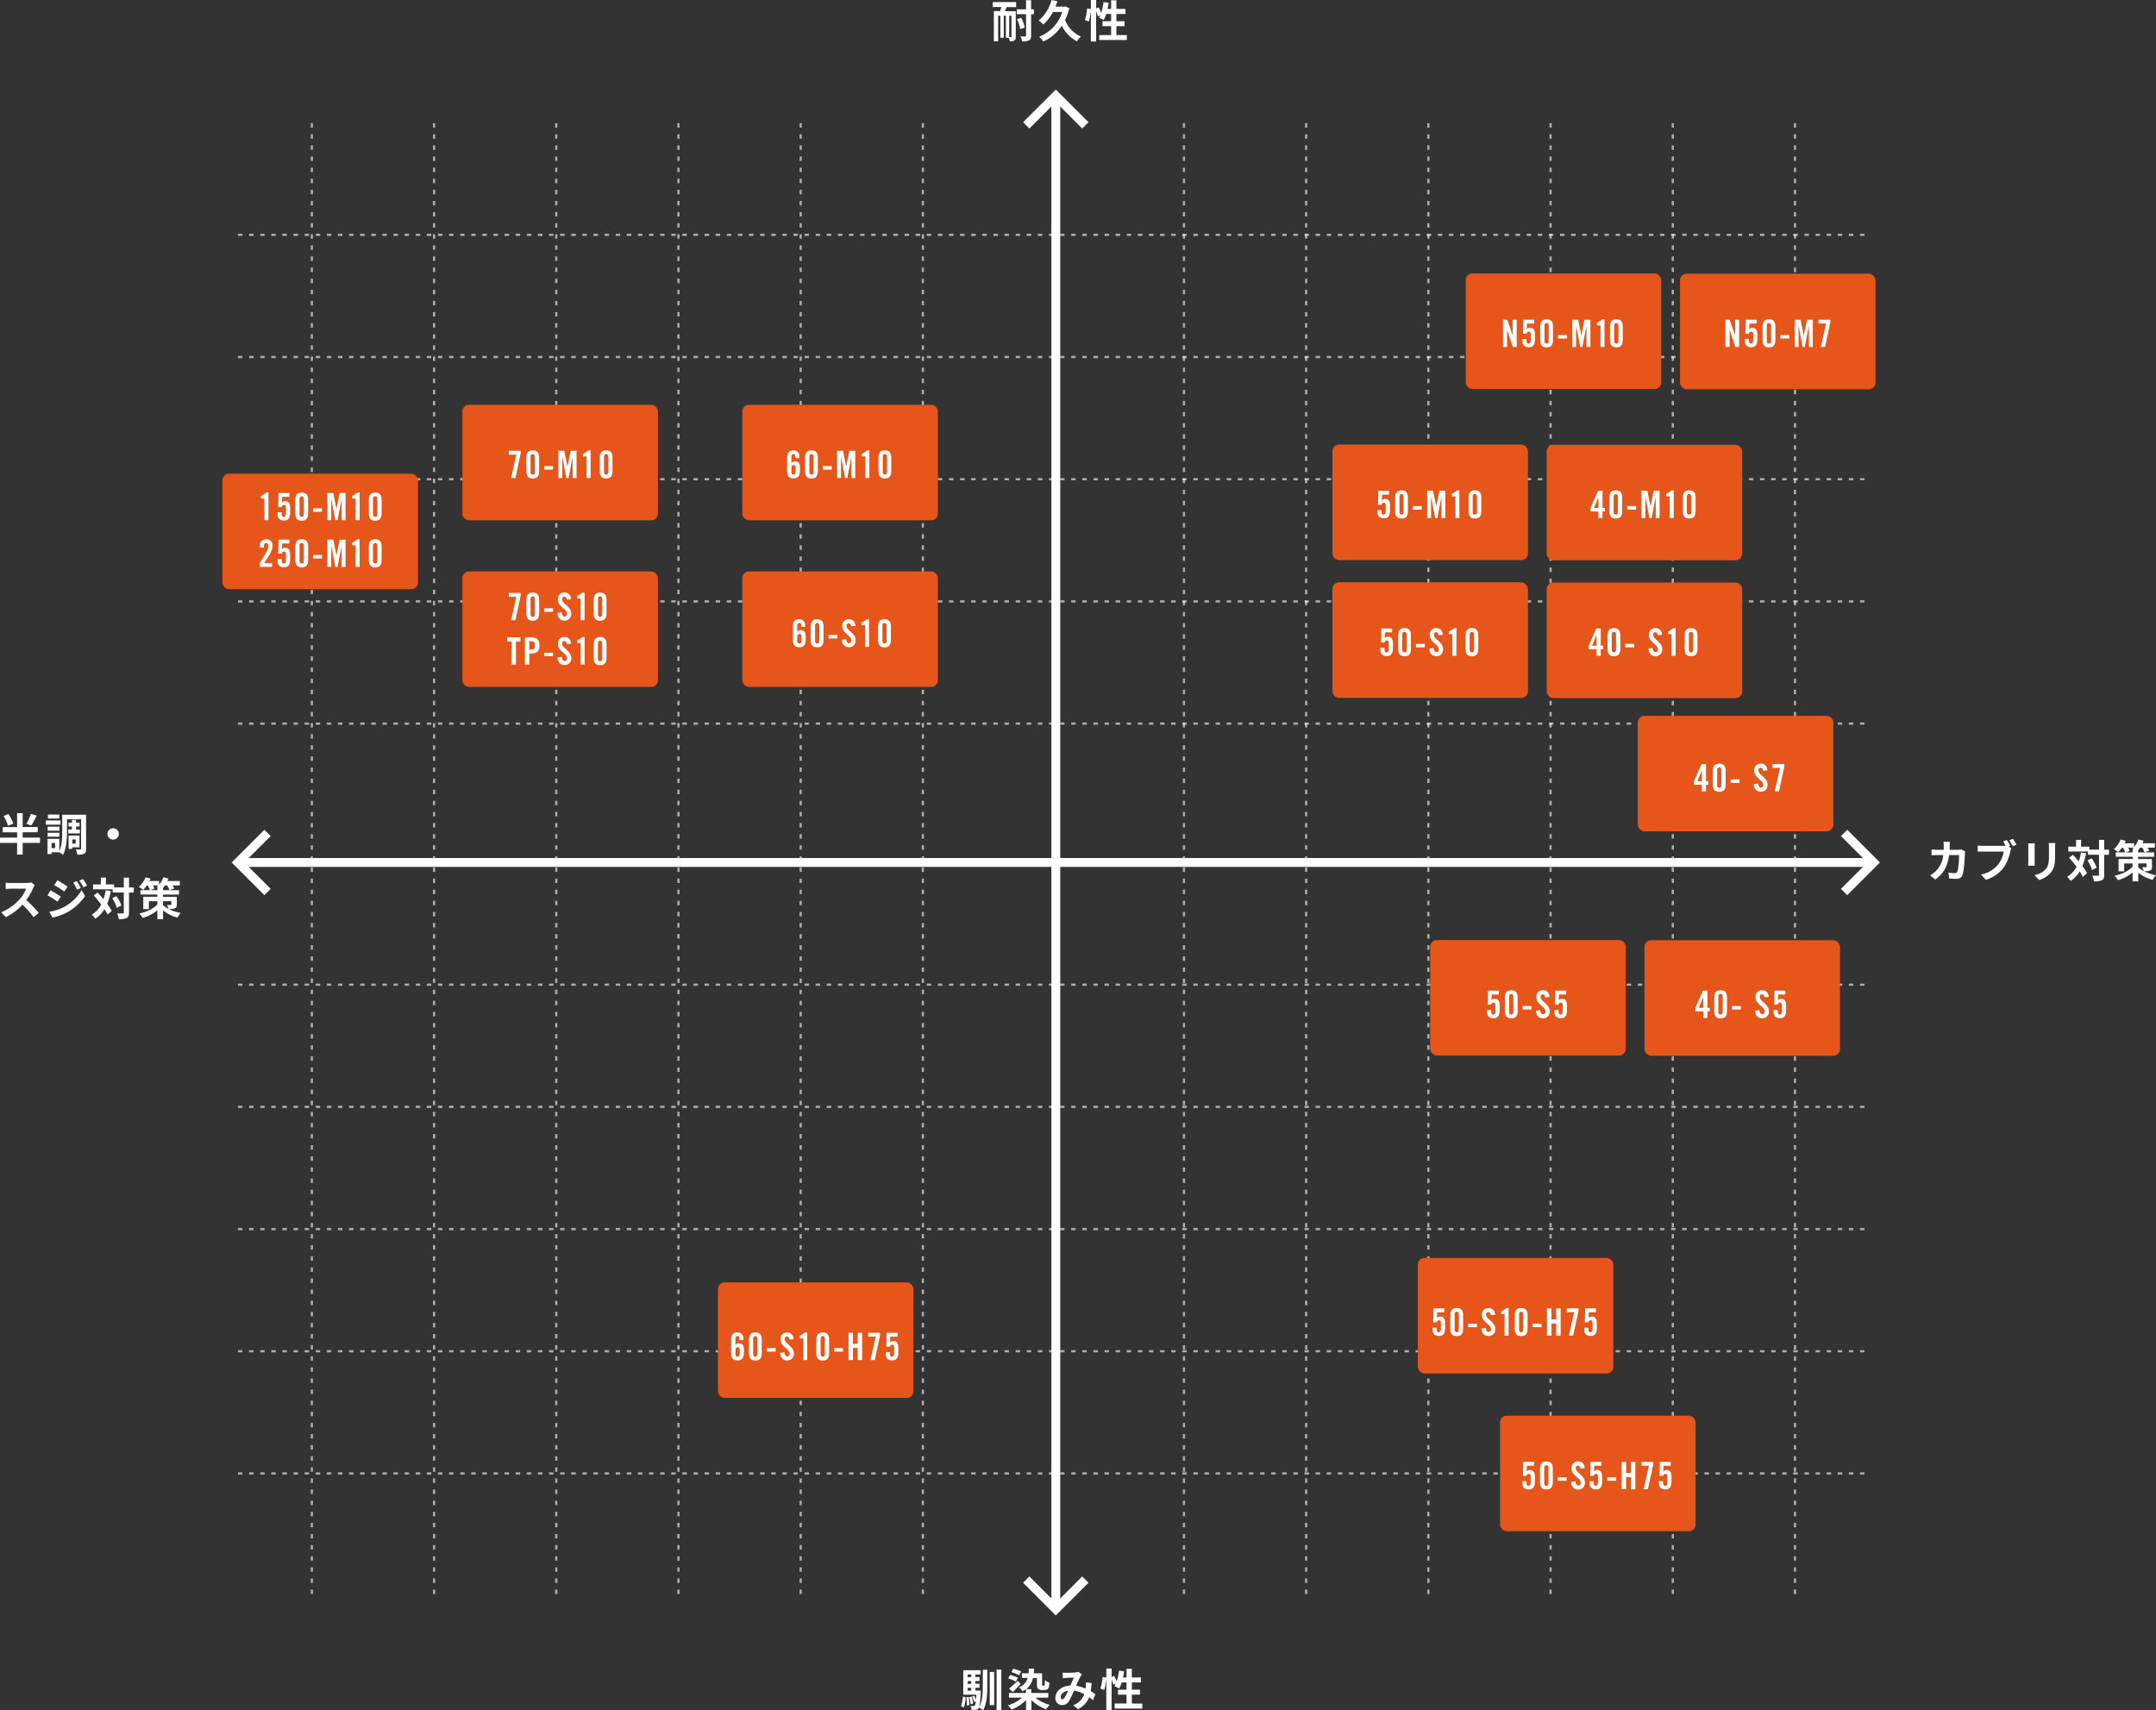 <svg xmlns="http://www.w3.org/2000/svg" xmlns:xlink="http://www.w3.org/1999/xlink" width="970.32" height="769.74" viewBox="0 0 970.32 769.74">
  <rect x="0" y="0" width="970.32" height="769.74" fill="#333333" stroke="none"/>
  <defs>
    <style>
      .cls-1, .cls-4 {
        fill: none;
      }

      .cls-1, .cls-3, .cls-4 {
        stroke: #fff;
        stroke-miterlimit: 10;
      }

      .cls-1, .cls-3 {
        stroke-width: 4px;
      }

      .cls-2 {
        fill: #fff;
      }

      .cls-3 {
        fill: url(#名称未設定グラデーション);
      }

      .cls-4 {
        stroke-dasharray: 2 3;
        opacity: 0.6;
      }

      .cls-5 {
        fill: #e65519;
      }
    </style>
    <linearGradient id="名称未設定グラデーション" x1="107.1" y1="388.19" x2="841.1" y2="388.19" gradientUnits="userSpaceOnUse">
      <stop offset="0" stop-color="#fff"/>
      <stop offset="1"/>
    </linearGradient>
  </defs>
  <g id="レイヤー_2" data-name="レイヤー 2">
    <g id="追加修正">
      <g>
        <g>
          <line class="cls-1" x1="475.17" y1="43.12" x2="475.17" y2="722.12"/>
          <polyline class="cls-1" points="488.47 710.97 475.17 724.27 461.87 710.97"/>
          <polyline class="cls-1" points="461.87 56.42 475.17 43.12 488.47 56.42"/>
        </g>
        <g>
          <path class="cls-2" d="M446.82.92h10.5V3.2H453c-.22.66-.46,1.28-.7,1.84h4.86v11.5c0,.86-.12,1.38-.64,1.68a3.63,3.63,0,0,1-2,.36A8,8,0,0,0,454,17h-1.32V7.08h-.92V17h-1.54V7.08h-1v11.5H447.3V5h2.84c.18-.58.36-1.2.5-1.84h-3.82Zm8.38,6.16h-1v9.68H455c.16,0,.22-.06.22-.24Zm10.12-.68h-1.26V16c0,1.18-.26,1.76-.94,2.16a6.9,6.9,0,0,1-3.1.46,9.7,9.7,0,0,0-.8-2.24c.94,0,1.84,0,2.14,0s.42-.1.42-.42V6.4h-4.2V4.18h4.2V.1h2.28V4.18h1.26ZM459.56,8a14.23,14.23,0,0,1,1.62,4.38l-2,.74a15.62,15.62,0,0,0-1.5-4.46Z"/>
          <path class="cls-2" d="M481.26,3.7A26.87,26.87,0,0,1,479.34,9a13.5,13.5,0,0,0,7.12,7.46,10.46,10.46,0,0,0-1.74,2.14,15.21,15.21,0,0,1-6.84-7.06,19.59,19.59,0,0,1-8.34,7.14,9.94,9.94,0,0,0-1.86-2.14A17.68,17.68,0,0,0,478.06,5.42h-4.2A20.18,20.18,0,0,1,469.6,11a17.72,17.72,0,0,0-2.14-1.78A17.84,17.84,0,0,0,473.26,0l2.62.58A25,25,0,0,1,475,3h4.08l.46-.12Z"/>
          <path class="cls-2" d="M507.16,15.78V18H494.72V15.78h5.34v-4H496.2V9.56h3.86V6.28h-2.2A13.66,13.66,0,0,1,496.74,9,21,21,0,0,0,494.62,8c.2-.36.4-.74.6-1.16l-1.14.52a13.91,13.91,0,0,0-.76-2.3V18.68h-2.38V4.38a25.49,25.49,0,0,1-.9,5.3L488.28,9a23.77,23.77,0,0,0,1-5.2l1.68.24V0h2.38V3.78l1.16-.48a22.93,22.93,0,0,1,1.1,2.52A24.21,24.21,0,0,0,496.64.94l2.32.32c-.14.94-.3,1.88-.5,2.78h1.6V.12h2.38V4h4.08V6.28h-4.08V9.56h3.66v2.22h-3.66v4Z"/>
        </g>
        <line class="cls-3" x1="107.1" y1="388.19" x2="841.1" y2="388.19"/>
        <polyline class="cls-1" points="829.95 374.89 843.25 388.19 829.95 401.49"/>
        <polyline class="cls-1" points="120.4 401.49 107.1 388.19 120.4 374.89"/>
        <line class="cls-4" x1="107.1" y1="443.19" x2="841.1" y2="443.19"/>
        <line class="cls-4" x1="107.1" y1="498.19" x2="841.1" y2="498.19"/>
        <line class="cls-4" x1="107.1" y1="553.19" x2="841.1" y2="553.19"/>
        <line class="cls-4" x1="107.1" y1="608.19" x2="841.1" y2="608.19"/>
        <line class="cls-4" x1="107.1" y1="663.19" x2="841.1" y2="663.19"/>
        <line class="cls-4" x1="107.1" y1="105.69" x2="841.1" y2="105.69"/>
        <line class="cls-4" x1="107.1" y1="160.69" x2="841.1" y2="160.69"/>
        <line class="cls-4" x1="107.1" y1="215.69" x2="841.1" y2="215.69"/>
        <line class="cls-4" x1="107.1" y1="270.69" x2="841.1" y2="270.69"/>
        <line class="cls-4" x1="107.1" y1="325.69" x2="841.1" y2="325.69"/>
        <line class="cls-4" x1="415.35" y1="55.44" x2="415.35" y2="720.44"/>
        <line class="cls-4" x1="360.35" y1="55.44" x2="360.35" y2="720.44"/>
        <line class="cls-4" x1="305.35" y1="55.44" x2="305.35" y2="720.44"/>
        <line class="cls-4" x1="250.35" y1="55.44" x2="250.35" y2="720.44"/>
        <line class="cls-4" x1="195.35" y1="55.44" x2="195.35" y2="720.44"/>
        <line class="cls-4" x1="140.35" y1="55.44" x2="140.35" y2="720.44"/>
        <line class="cls-4" x1="807.85" y1="55.44" x2="807.85" y2="720.44"/>
        <line class="cls-4" x1="752.85" y1="55.44" x2="752.85" y2="720.44"/>
        <line class="cls-4" x1="697.85" y1="55.44" x2="697.85" y2="720.44"/>
        <line class="cls-4" x1="642.85" y1="55.44" x2="642.85" y2="720.44"/>
        <line class="cls-4" x1="587.85" y1="55.44" x2="587.85" y2="720.44"/>
        <line class="cls-4" x1="532.85" y1="55.44" x2="532.85" y2="720.44"/>
        <rect class="cls-5" x="599.66" y="200.1" width="88" height="52" rx="3"/>
        <rect class="cls-5" x="696.1" y="200.19" width="88" height="52" rx="3"/>
        <rect class="cls-5" x="599.66" y="262.1" width="88" height="52" rx="3"/>
        <rect class="cls-5" x="696.1" y="262.19" width="88" height="52" rx="3"/>
        <g>
          <path class="cls-2" d="M18,379.38H10.2v5.26H7.7v-5.26H0V377H7.7v-2.38H1.22v-2.36H7.7V366h2.5v6.24H17v2.36H10.2V377H18Zm-14.4-7.7a18.7,18.7,0,0,0-2-4.42l2.18-.86A19.05,19.05,0,0,1,6,370.72Zm12.92-4.56a47.17,47.17,0,0,1-2.44,4.42l-2.18-.76a24.7,24.7,0,0,0,2-4.48Z"/>
          <path class="cls-2" d="M27.22,371.18h-6.6V369.3h6.6ZM38.74,382c0,1.16-.18,1.84-.86,2.22a6.37,6.37,0,0,1-3.08.44,8.25,8.25,0,0,0-.66-2.32c.82,0,1.74,0,2,0s.36-.08.36-.38V368.74H30.16v5.42c0,3.18-.24,7.74-1.8,10.62a7.47,7.47,0,0,0-1.66-1.18H23.22v.8H21.38v-6.82H26.7v5.56c1.2-2.6,1.3-6.22,1.3-9v-7.44H38.74Zm-12-8.1h-5.3v-1.82h5.3Zm-5.3.92h5.3v1.78h-5.3Zm5.24-6.4H21.56v-1.8h5.12Zm-1.88,11H23.22v2.3H24.8Zm7.56-6.1V372H30.82v-1.72h1.54V369h1.86v1.3H35.8V372H34.22v1.36h1.72v1.74h-5.2v-1.74Zm.18,8.06v.68H30.86v-6h4.92v5.3Zm0-3.58v1.88h1.52v-1.88Z"/>
          <path class="cls-2" d="M50.92,372.78a2.56,2.56,0,1,1-2.56,2.56A2.58,2.58,0,0,1,50.92,372.78Z"/>
          <path class="cls-2" d="M15.68,398.38a9.45,9.45,0,0,0-.7,1.24,29.4,29.4,0,0,1-3.14,5.5,56.22,56.22,0,0,1,5.58,5.72l-2.28,2a45.61,45.61,0,0,0-5-5.66,26.34,26.34,0,0,1-7.52,5.62L.52,410.62a22.66,22.66,0,0,0,8.2-5.74,15.5,15.5,0,0,0,3-4.9H4.92c-.84,0-1.94.12-2.36.14v-2.84a22.34,22.34,0,0,0,2.36.14h7a7.22,7.22,0,0,0,2.08-.26Z"/>
          <path class="cls-2" d="M27.36,403.58l-1.46,2.24c-1.14-.8-3.22-2.14-4.56-2.86l1.44-2.2C24.14,401.48,26.34,402.86,27.36,403.58Zm1.6,4.56a20.25,20.25,0,0,0,7.78-7.5l1.54,2.72a24.13,24.13,0,0,1-7.94,7.2A25.15,25.15,0,0,1,23.66,413l-1.5-2.62A21.45,21.45,0,0,0,29,408.14Zm1.46-9.08-1.48,2.2c-1.12-.78-3.2-2.12-4.52-2.86l1.44-2.2C27.18,396.92,29.38,398.34,30.42,399.06Zm6,.62-1.74.74a18.07,18.07,0,0,0-1.76-3.14l1.66-.7A30.1,30.1,0,0,1,36.38,399.68Zm2.8-1.08-1.7.76a19.22,19.22,0,0,0-1.88-3l1.7-.7A25.72,25.72,0,0,1,39.18,398.6Z"/>
          <path class="cls-2" d="M49.88,401a27.33,27.33,0,0,1-1.64,5.82A19.81,19.81,0,0,1,50.3,410l-1.9,1.62A18.67,18.67,0,0,0,47,409.2a13.45,13.45,0,0,1-4.1,4.32,10.43,10.43,0,0,0-1.6-1.86,11.1,11.1,0,0,0,4.26-4.54c-1.06-1.42-2.24-2.84-3.34-4.06l1.7-1.34c.86.92,1.78,1.94,2.64,3a23.44,23.44,0,0,0,1-4Zm10.32.74H58.06v9c0,1.34-.24,2-1,2.42a8,8,0,0,1-3.6.52,9.8,9.8,0,0,0-.76-2.56c1.12.06,2.2,0,2.54,0s.48-.1.48-.42v-9h-5v-1.44H41.9v-2.2h3.48V395h2.28v3.06h3.7v1.36h4.36V395h2.34v4.44H60.2Zm-7.8,1.58a15.7,15.7,0,0,1,2.22,4.22l-2.06,1.06a16.66,16.66,0,0,0-2.06-4.36Z"/>
          <path class="cls-2" d="M79.58,407.06c0,1-.2,1.48-.92,1.78a7.38,7.38,0,0,1-2.66.3,19.63,19.63,0,0,0,5.36,1.78,10.89,10.89,0,0,0-1.5,2.1,17.16,17.16,0,0,1-6.48-3.24v3.92H70.82v-4a17,17,0,0,1-6.64,3.44,9.59,9.59,0,0,0-1.48-2c3.32-.66,6.42-2.16,8.12-4.1v-1.4H67v3.54H64.48v-5.56h6.34v-1H63.2v-2h4.24a12.46,12.46,0,0,0-1-2.1h-.34a12.24,12.24,0,0,1-1.66,2,15.38,15.38,0,0,0-2-1.3,11.48,11.48,0,0,0,3.06-4.38l2.26.62c-.14.34-.3.72-.48,1.08H71.6v1.64a10.42,10.42,0,0,0,1.9-3.34l2.34.58c-.14.36-.3.74-.48,1.12h5.56v2H77.66a9,9,0,0,1,.7,1.38l-2.12.68a10.24,10.24,0,0,0-1-2.06h-1a11,11,0,0,1-.88,1.16v.94h7.2v2h-7.2v1h6.2Zm-8.76-6.42v-1.06h.34l-.6-.36a7.84,7.84,0,0,0,.74-.68H68.84a12.38,12.38,0,0,1,.68,1.4l-1.8.7Zm2.56,6.78a12.61,12.61,0,0,0,2.5,1.66,8.89,8.89,0,0,0-.78-1.78c.66.06,1.48,0,1.7,0s.32-.06.32-.28v-1.4H73.38Z"/>
        </g>
        <g>
          <path class="cls-2" d="M884.44,383.18a8.65,8.65,0,0,0-.14,1.06c-.08,2.16-.32,7.74-1.18,9.78a2.46,2.46,0,0,1-2.58,1.54c-1.14,0-2.34-.08-3.32-.16l-.3-2.68a16.55,16.55,0,0,0,2.8.28,1.06,1.06,0,0,0,1.14-.7c.58-1.26.84-5.26.84-7.42h-4.5c-.74,5.28-2.64,8.42-6.22,11L868.66,394a11.47,11.47,0,0,0,2.62-2,11.76,11.76,0,0,0,3.3-7.12h-2.64c-.68,0-1.78,0-2.64.08v-2.62c.84.08,1.88.14,2.64.14h2.86c0-.56,0-1.14,0-1.74a14.8,14.8,0,0,0-.14-1.84h2.94c-.06.46-.1,1.3-.12,1.78s0,1.22-.08,1.8h3.76a9.76,9.76,0,0,0,1.52-.14Z"/>
          <path class="cls-2" d="M903.94,381l1.26.82a10.1,10.1,0,0,0-.44,1.38,20.19,20.19,0,0,1-3,7.28,15.83,15.83,0,0,1-8,5.52l-2.18-2.38a13.14,13.14,0,0,0,7.84-4.7,12.84,12.84,0,0,0,2.36-5.64h-9.32c-.92,0-1.86,0-2.38.08v-2.82a22.27,22.27,0,0,0,2.38.16h9.26a8.39,8.39,0,0,0,.94,0c-.34-.66-.74-1.36-1.12-1.94l1.64-.68a26.38,26.38,0,0,1,1.54,2.64Zm2-3.46c.5.72,1.22,1.94,1.6,2.64l-1.66.72a23.71,23.71,0,0,0-1.6-2.68Z"/>
          <path class="cls-2" d="M915.76,379.6c0,.44-.06.88-.06,1.52v6.76c0,.5,0,1.28.06,1.74h-3c0-.38.1-1.16.1-1.76v-6.74a13.6,13.6,0,0,0-.08-1.52Zm9.22-.18c0,.56-.08,1.2-.08,2v4c0,4.3-.84,6.14-2.32,7.78a11.62,11.62,0,0,1-4.86,2.9l-2.1-2.2a9.36,9.36,0,0,0,4.9-2.52c1.36-1.5,1.62-3,1.62-6.12v-3.8a14.11,14.11,0,0,0-.12-2Z"/>
          <path class="cls-2" d="M938.84,384a27.33,27.33,0,0,1-1.64,5.82,19.81,19.81,0,0,1,2.06,3.24l-1.9,1.62A18.67,18.67,0,0,0,936,392.2a13.45,13.45,0,0,1-4.1,4.32,10.43,10.43,0,0,0-1.6-1.86,11.1,11.1,0,0,0,4.26-4.54c-1.06-1.42-2.24-2.84-3.34-4.06l1.7-1.34c.86.92,1.78,1.94,2.64,3a23.44,23.44,0,0,0,1-4Zm10.32.74H947v9c0,1.34-.24,2-1,2.42a8,8,0,0,1-3.6.52,9.8,9.8,0,0,0-.76-2.56c1.12.06,2.2,0,2.54,0s.48-.1.48-.42v-9h-5v-1.44h-8.8v-2.2h3.48V378h2.28v3.06h3.7v1.36h4.36V378H947v4.44h2.14Zm-7.8,1.58a15.7,15.7,0,0,1,2.22,4.22l-2.06,1.06a16.66,16.66,0,0,0-2.06-4.36Z"/>
          <path class="cls-2" d="M968.54,390.06c0,1-.2,1.48-.92,1.78a7.38,7.38,0,0,1-2.66.3,19.63,19.63,0,0,0,5.36,1.78,10.89,10.89,0,0,0-1.5,2.1,17.16,17.16,0,0,1-6.48-3.24v3.92h-2.56v-4a17,17,0,0,1-6.64,3.44,9.59,9.59,0,0,0-1.48-2c3.32-.66,6.42-2.16,8.12-4.1v-1.4H956v3.54h-2.52v-5.56h6.34v-1h-7.62v-2h4.24a12.46,12.46,0,0,0-1-2.1H955a12.24,12.24,0,0,1-1.66,2,15.38,15.38,0,0,0-2-1.3,11.48,11.48,0,0,0,3.06-4.38l2.26.62c-.14.34-.3.72-.48,1.08h4.32v1.64a10.42,10.42,0,0,0,1.9-3.34l2.34.58c-.14.36-.3.74-.48,1.12h5.56v2h-3.26a9,9,0,0,1,.7,1.38l-2.12.68a10.24,10.24,0,0,0-1-2.06h-1a11,11,0,0,1-.88,1.16v.94h7.2v2h-7.2v1h6.2Zm-8.76-6.42v-1.06h.34l-.6-.36a7.84,7.84,0,0,0,.74-.68H957.8a12.38,12.38,0,0,1,.68,1.4l-1.8.7Zm2.56,6.78a12.61,12.61,0,0,0,2.5,1.66,8.89,8.89,0,0,0-.78-1.78c.66.06,1.48,0,1.7,0s.32-.06.32-.28v-1.4h-3.74Z"/>
        </g>
        <g>
          <path class="cls-2" d="M432.54,768a25.21,25.21,0,0,0,.84-4.4l1.26.38a26.63,26.63,0,0,1-.78,4.52Zm8.84-7.06s0,.54,0,.8c-.24,4.68-.48,6.52-1,7.14a1.75,1.75,0,0,1-1.28.68,10.64,10.64,0,0,1-1.86,0,4.24,4.24,0,0,0-.5-1.78c.62.06,1.16.06,1.44.06a.56.56,0,0,0,.54-.24,4,4,0,0,0,.44-1.82l-.76.3a10.55,10.55,0,0,0-.88-2.52l1-.34a13.32,13.32,0,0,1,.74,1.82c.06-.62.12-1.4.16-2.3h-5.9v-11h7.8v1.92H439v1.16h1.84v1.8H439v1.22h1.84v1.8H439v1.26ZM436,763.8a21.81,21.81,0,0,1,.22,3.68l-1.16.14a19.57,19.57,0,0,0-.14-3.7Zm-.52-10.14v1.16h1.62v-1.16Zm1.62,3H435.5v1.22h1.62Zm-1.62,4.28h1.62v-1.26H435.5Zm1.36,6.1a17,17,0,0,0-.58-3.2l1.06-.2a16.89,16.89,0,0,1,.62,3.16Zm5.5-15.5h2v7.28c0,3.82-.2,7.82-1.88,11a7.86,7.86,0,0,0-1.88-1.24c1.56-2.82,1.72-6.3,1.72-9.72Zm3.1,1h2v14.92h-2Zm5.2-1.1v18.3h-2.12v-18.3Z"/>
          <path class="cls-2" d="M466,764.1a17.12,17.12,0,0,0,6.4,3.24,10.69,10.69,0,0,0-1.58,2,17.85,17.85,0,0,1-6.62-4.16v4.48h-2.42v-4.48a17.51,17.51,0,0,1-6.6,4.28,10.76,10.76,0,0,0-1.56-1.92A16.85,16.85,0,0,0,460,764.1H454.1V762h7.64V760.3a11.36,11.36,0,0,1-1.52.92,9.24,9.24,0,0,0-1.66-1.78,6,6,0,0,0,3.94-4.22h-2.58v-2.1h3c.06-.66.08-1.34.08-2.1l2.4,0c0,.76-.08,1.46-.14,2.14H469v4.82a1.4,1.4,0,0,0,.06.62.37.37,0,0,0,.26.08h.38a.76.76,0,0,0,.32-.06.91.91,0,0,0,.2-.5c0-.3,0-1,.06-1.88a7.15,7.15,0,0,0,2,1.1,8.34,8.34,0,0,1-.3,2.22,1.58,1.58,0,0,1-.8.88,3.08,3.08,0,0,1-1.22.22H468.7a2.34,2.34,0,0,1-1.5-.5c-.38-.38-.54-.82-.54-2.16v-2.74h-1.8a8.07,8.07,0,0,1-3,5h2.26V762h7.68v2.08Zm-8.88-7.26a19.65,19.65,0,0,0-3.44-1.42l1-1.56a22.68,22.68,0,0,1,3.48,1.26Zm-3,3.18a40.53,40.53,0,0,0,3.8-3.52l1.42,1.42c-1.12,1.26-2.36,2.52-3.48,3.64Zm4.58-6a23,23,0,0,0-3.52-1.42l.88-1.54a23.4,23.4,0,0,1,3.54,1.24Z"/>
          <path class="cls-2" d="M491.88,765.28c-.52-.46-1.1-.94-1.7-1.38a9.92,9.92,0,0,1-5,5.36L483,767.54a8.54,8.54,0,0,0,5-5,13.88,13.88,0,0,0-4.64-1.6,41.18,41.18,0,0,1-2.3,4.76,3.38,3.38,0,0,1-3.08,1.74,3,3,0,0,1-3-3.2c0-3.06,2.78-5.42,6.76-5.6.56-1.28,1.12-2.62,1.58-3.56-.78,0-2.48.08-3.38.14-.42,0-1.12.1-1.62.18l-.1-2.56a16,16,0,0,0,1.64.08c1.12,0,3.24-.08,4.16-.16a4.91,4.91,0,0,0,1.34-.3l1.58,1.24a4.64,4.64,0,0,0-.66.84,38.33,38.33,0,0,0-1.94,4.24,17.36,17.36,0,0,1,4.26,1.28c0-.24,0-.46.06-.68a12.84,12.84,0,0,0,0-2.16l2.6.3a32.59,32.59,0,0,1-.38,3.68c.82.46,1.54.94,2.12,1.32Zm-11.12-4.34c-2.2.34-3.4,1.68-3.4,2.92,0,.56.34.94.74.94s.68-.18,1-.68A25.62,25.62,0,0,0,480.76,760.94Z"/>
          <path class="cls-2" d="M514.12,766.78V769H501.68v-2.26H507v-4h-3.86v-2.22H507v-3.28h-2.2A13.66,13.66,0,0,1,503.7,760a21,21,0,0,0-2.12-1.08c.2-.36.4-.74.6-1.16l-1.14.52a13.91,13.91,0,0,0-.76-2.3v13.66H497.9v-14.3a25.49,25.49,0,0,1-.9,5.3l-1.76-.64a23.77,23.77,0,0,0,1-5.2l1.68.24V751h2.38v3.78l1.16-.48a22.93,22.93,0,0,1,1.1,2.52,24.21,24.21,0,0,0,1.06-4.88l2.32.32c-.14.94-.3,1.88-.5,2.78H507v-3.92h2.38V755h4.08v2.24H509.4v3.28h3.66v2.22H509.4v4Z"/>
        </g>
        <g>
          <path class="cls-2" d="M621.76,229.59v1c0,.66.36,1.07.9,1.07s1-.39,1-1.49v-2.79c0-.8-.39-1.12-.85-1.12-.62,0-.91.42-1.09.93h-1.57c.07-1.9.15-3.4.15-6.3h4.91l-.06,1.73H622l-.11,2.65,0,0a1.7,1.7,0,0,1,1.55-.71c1.56,0,2.16,1.17,2.16,3.23v1.7c0,2.58-.78,3.81-2.74,3.81-1.64,0-2.91-.75-2.91-2.79v-.94Z"/>
          <path class="cls-2" d="M627.89,224.07c0-2.31.85-3.36,2.88-3.36s2.87,1,2.87,3.36V230c0,2.31-.85,3.37-2.87,3.37s-2.88-1.06-2.88-3.37Zm3.82-.53c0-.8-.34-1.17-.94-1.17s-.95.37-.95,1.17v6.94c0,.8.34,1.17.95,1.17s.94-.37.94-1.17Z"/>
          <path class="cls-2" d="M635.89,229.36v-1.57h4v1.57Z"/>
          <path class="cls-2" d="M650.48,220.88v12.27h-1.76v-9.59h0l-1.83,9.59h-1l-1.83-9.59h0v9.59h-1.76V220.88h2.66l1.43,7.17h0l1.43-7.17Z"/>
          <path class="cls-2" d="M655,223.42h-1.6v-1.13a13,13,0,0,0,2.4-1.58h1v12.44H655Z"/>
          <path class="cls-2" d="M660.93,224.07c0-2.31.84-3.36,2.87-3.36s2.87,1,2.87,3.36V230c0,2.31-.85,3.37-2.87,3.37s-2.87-1.06-2.87-3.37Zm3.82-.53c0-.8-.35-1.17-1-1.17s-.95.37-.95,1.17v6.94c0,.8.35,1.17.95,1.17s1-.37,1-1.17Z"/>
        </g>
        <rect class="cls-5" x="334.1" y="182.19" width="88" height="52" rx="3"/>
        <rect class="cls-5" x="208.1" y="182.19" width="88" height="52" rx="3"/>
        <rect class="cls-5" x="208.1" y="257.19" width="88" height="52" rx="3"/>
        <g>
          <path class="cls-2" d="M358,206.17v-.63c0-.8-.26-1.17-.86-1.17s-.95.37-.95,1.17v2.88a2,2,0,0,1,1.67-.82c1.17,0,2.15.71,2.15,2.52v1.46c0,2.58-.85,3.74-2.87,3.74s-2.88-1.06-2.88-3.37v-5.88c0-2.31.85-3.36,2.88-3.36a2.53,2.53,0,0,1,2.63,2.71v.75Zm-1.81,6.31c0,.8.34,1.17.95,1.17s.94-.37.94-1.17v-2c0-.8-.34-1.17-.84-1.17a2,2,0,0,0-1,.56Z"/>
          <path class="cls-2" d="M362.33,206.07c0-2.31.85-3.36,2.88-3.36s2.87,1,2.87,3.36V212c0,2.31-.85,3.37-2.87,3.37s-2.88-1.06-2.88-3.37Zm3.82-.53c0-.8-.34-1.17-.94-1.17s-.95.37-.95,1.17v6.94c0,.8.34,1.17.95,1.17s.94-.37.94-1.17Z"/>
          <path class="cls-2" d="M370.33,211.36v-1.57h4v1.57Z"/>
          <path class="cls-2" d="M384.92,202.88v12.27h-1.76v-9.59h0l-1.83,9.59h-1l-1.83-9.59h0v9.59h-1.77V202.88h2.67l1.43,7.17h0l1.43-7.17Z"/>
          <path class="cls-2" d="M389.47,205.42h-1.59v-1.13a12.54,12.54,0,0,0,2.39-1.58h1v12.44h-1.83Z"/>
          <path class="cls-2" d="M395.37,206.07c0-2.31.84-3.36,2.87-3.36s2.87,1,2.87,3.36V212c0,2.31-.85,3.37-2.87,3.37s-2.87-1.06-2.87-3.37Zm3.82-.53c0-.8-.35-1.17-.95-1.17s-.95.37-.95,1.17v6.94c0,.8.34,1.17.95,1.17s.95-.37.95-1.17Z"/>
        </g>
        <g>
          <path class="cls-2" d="M229,204.61v-1.73h5.32v1.18L232,215.15H230l2.37-10.54Z"/>
          <path class="cls-2" d="M236.89,206.07c0-2.31.85-3.36,2.88-3.36s2.87,1,2.87,3.36V212c0,2.31-.85,3.37-2.87,3.37s-2.88-1.06-2.88-3.37Zm3.82-.53c0-.8-.34-1.17-.94-1.17s-1,.37-1,1.17v6.94c0,.8.34,1.17,1,1.17s.94-.37.94-1.17Z"/>
          <path class="cls-2" d="M244.89,211.36v-1.57h4v1.57Z"/>
          <path class="cls-2" d="M259.48,202.88v12.27h-1.76v-9.59h0l-1.83,9.59h-1l-1.83-9.59h0v9.59h-1.76V202.88h2.66l1.43,7.17h0l1.43-7.17Z"/>
          <path class="cls-2" d="M264,205.42h-1.6v-1.13a13,13,0,0,0,2.4-1.58h1v12.44H264Z"/>
          <path class="cls-2" d="M269.93,206.07c0-2.31.84-3.36,2.87-3.36s2.87,1,2.87,3.36V212c0,2.31-.85,3.37-2.87,3.37s-2.87-1.06-2.87-3.37Zm3.82-.53c0-.8-.35-1.17-.95-1.17s-.95.37-.95,1.17v6.94c0,.8.35,1.17.95,1.17s.95-.37.95-1.17Z"/>
        </g>
        <g>
          <path class="cls-2" d="M229,268.61v-1.73h5.32v1.18L232,279.15H230l2.37-10.54Z"/>
          <path class="cls-2" d="M236.89,270.07c0-2.31.85-3.36,2.88-3.36s2.87,1.05,2.87,3.36V276c0,2.31-.85,3.37-2.87,3.37s-2.88-1.06-2.88-3.37Zm3.82-.53c0-.8-.34-1.17-.94-1.17s-1,.37-1,1.17v6.94c0,.8.34,1.17,1,1.17s.94-.37.94-1.17Z"/>
          <path class="cls-2" d="M244.89,275.36v-1.57h4v1.57Z"/>
          <path class="cls-2" d="M255.06,269.9c-.08-1-.62-1.36-1.08-1.36-.65,0-1,.44-1,1.21,0,2.09,4.11,3.09,4.11,6.42a2.94,2.94,0,0,1-3.2,3.15c-1.87,0-2.95-1.57-3-3.4l1.92-.29c.09,1.24.56,1.85,1.21,1.85a1.06,1.06,0,0,0,1.18-1.12c0-2.43-4.12-3.08-4.12-6.6a2.82,2.82,0,0,1,3.14-3.05c1.65,0,2.63,1.24,2.81,3Z"/>
          <path class="cls-2" d="M261.31,269.42h-1.6v-1.13a12.63,12.63,0,0,0,2.4-1.58h1v12.44h-1.83Z"/>
          <path class="cls-2" d="M267.2,270.07c0-2.31.85-3.36,2.87-3.36s2.88,1.05,2.88,3.36V276c0,2.31-.85,3.37-2.88,3.37s-2.87-1.06-2.87-3.37Zm3.82-.53c0-.8-.34-1.17-.95-1.17s-.94.37-.94,1.17v6.94c0,.8.34,1.17.94,1.17s.95-.37.95-1.17Z"/>
        </g>
        <g>
          <path class="cls-2" d="M230.27,288.71h-2v-1.83h5.94v1.83h-2v10.44h-2Z"/>
          <path class="cls-2" d="M236.23,299.15V286.88h2.9c2.5,0,3.66,1,3.66,3.62s-1.16,3.62-3.66,3.62h-.88v5Zm2-6.77H239c1.33,0,1.73-.42,1.73-1.88s-.4-1.89-1.73-1.89h-.78Z"/>
          <path class="cls-2" d="M244.91,295.36v-1.57h4v1.57Z"/>
          <path class="cls-2" d="M255.08,289.9c-.09-1-.62-1.36-1.08-1.36-.65,0-1,.44-1,1.21,0,2.09,4.11,3.09,4.11,6.42a2.94,2.94,0,0,1-3.2,3.15c-1.88,0-3-1.57-3-3.4l1.93-.29c.08,1.24.56,1.85,1.21,1.85a1.05,1.05,0,0,0,1.17-1.12c0-2.43-4.11-3.08-4.11-6.6a2.81,2.81,0,0,1,3.13-3.05c1.65,0,2.63,1.24,2.81,3Z"/>
          <path class="cls-2" d="M261.33,289.42h-1.6v-1.13a13,13,0,0,0,2.4-1.58h1v12.44h-1.83Z"/>
          <path class="cls-2" d="M267.22,290.07c0-2.31.85-3.36,2.87-3.36s2.87,1.05,2.87,3.36V296c0,2.31-.84,3.37-2.87,3.37s-2.87-1.06-2.87-3.37Zm3.82-.53c0-.8-.35-1.17-1-1.17s-.95.37-.95,1.17v6.94c0,.8.35,1.17.95,1.17s1-.37,1-1.17Z"/>
        </g>
        <rect class="cls-5" x="334.1" y="257.19" width="88" height="52" rx="3"/>
        <g>
          <path class="cls-2" d="M360.6,282.17v-.63c0-.8-.26-1.17-.86-1.17s-.95.37-.95,1.17v2.88a2,2,0,0,1,1.67-.82c1.17,0,2.15.71,2.15,2.52v1.46c0,2.58-.85,3.74-2.87,3.74s-2.88-1.06-2.88-3.37v-5.88c0-2.31.85-3.36,2.88-3.36a2.53,2.53,0,0,1,2.63,2.71v.75Zm-1.81,6.31c0,.8.34,1.17.95,1.17s.95-.37.95-1.17v-2c0-.8-.35-1.17-.85-1.17a2,2,0,0,0-1,.56Z"/>
          <path class="cls-2" d="M364.89,282.07c0-2.31.85-3.36,2.88-3.36s2.87,1.05,2.87,3.36V288c0,2.31-.85,3.37-2.87,3.37s-2.88-1.06-2.88-3.37Zm3.82-.53c0-.8-.34-1.17-.94-1.17s-.95.37-.95,1.17v6.94c0,.8.34,1.17.95,1.17s.94-.37.94-1.17Z"/>
          <path class="cls-2" d="M372.89,287.36v-1.57h4v1.57Z"/>
          <path class="cls-2" d="M383.06,281.9c-.08-1-.62-1.36-1.08-1.36-.65,0-1,.44-1,1.21,0,2.09,4.11,3.09,4.11,6.42a2.94,2.94,0,0,1-3.2,3.15c-1.87,0-2.95-1.57-3-3.4l1.92-.29c.09,1.24.56,1.85,1.21,1.85a1.06,1.06,0,0,0,1.18-1.12c0-2.43-4.12-3.08-4.12-6.6a2.82,2.82,0,0,1,3.14-3.05c1.65,0,2.63,1.24,2.81,3Z"/>
          <path class="cls-2" d="M389.31,281.42h-1.6v-1.13a12.63,12.63,0,0,0,2.4-1.58h1v12.44h-1.83Z"/>
          <path class="cls-2" d="M395.2,282.07c0-2.31.85-3.36,2.87-3.36s2.88,1.05,2.88,3.36V288c0,2.31-.85,3.37-2.88,3.37s-2.87-1.06-2.87-3.37Zm3.82-.53c0-.8-.34-1.17-.95-1.17s-.94.37-.94,1.17v6.94c0,.8.34,1.17.94,1.17s.95-.37.95-1.17Z"/>
        </g>
        <g>
          <path class="cls-2" d="M623.12,291.59v1c0,.66.36,1.07.9,1.07s1-.39,1-1.49v-2.79c0-.8-.4-1.12-.85-1.12a1.15,1.15,0,0,0-1.1.93h-1.56c.06-1.9.14-3.4.14-6.3h4.92l-.07,1.73h-3.18l-.12,2.65,0,0a1.69,1.69,0,0,1,1.55-.71c1.55,0,2.15,1.17,2.15,3.23v1.7c0,2.58-.78,3.81-2.74,3.81-1.63,0-2.91-.75-2.91-2.79v-.94Z"/>
          <path class="cls-2" d="M629.26,286.07c0-2.31.85-3.36,2.87-3.36s2.87,1.05,2.87,3.36V292c0,2.31-.84,3.37-2.87,3.37s-2.87-1.06-2.87-3.37Zm3.82-.53c0-.8-.35-1.17-1-1.17s-1,.37-1,1.17v6.94c0,.8.35,1.17,1,1.17s1-.37,1-1.17Z"/>
          <path class="cls-2" d="M637.25,291.36v-1.57h4v1.57Z"/>
          <path class="cls-2" d="M647.42,285.9c-.08-1-.62-1.36-1.07-1.36-.66,0-1,.44-1,1.21,0,2.09,4.12,3.09,4.12,6.42a2.94,2.94,0,0,1-3.2,3.15c-1.88,0-3-1.57-3-3.4l1.93-.29c.08,1.24.55,1.85,1.21,1.85a1.05,1.05,0,0,0,1.17-1.12c0-2.43-4.11-3.08-4.11-6.6a2.81,2.81,0,0,1,3.13-3.05c1.65,0,2.63,1.24,2.81,3Z"/>
          <path class="cls-2" d="M653.67,285.42h-1.6v-1.13a12.63,12.63,0,0,0,2.4-1.58h1v12.44h-1.83Z"/>
          <path class="cls-2" d="M659.56,286.07c0-2.31.85-3.36,2.88-3.36s2.87,1.05,2.87,3.36V292c0,2.31-.85,3.37-2.87,3.37s-2.88-1.06-2.88-3.37Zm3.82-.53c0-.8-.34-1.17-.94-1.17s-1,.37-1,1.17v6.94c0,.8.34,1.17,1,1.17s.94-.37.94-1.17Z"/>
        </g>
        <rect class="cls-5" x="638.1" y="566.19" width="88" height="52" rx="3"/>
        <rect class="cls-5" x="323.1" y="577.19" width="88" height="52" rx="3"/>
        <rect class="cls-5" x="675.1" y="637.19" width="88" height="52" rx="3"/>
        <g>
          <path class="cls-2" d="M332.8,603.17v-.63c0-.8-.27-1.17-.87-1.17s-.95.37-.95,1.17v2.88a2,2,0,0,1,1.67-.82c1.17,0,2.15.71,2.15,2.52v1.46c0,2.58-.85,3.74-2.87,3.74s-2.87-1.06-2.87-3.37v-5.88c0-2.31.84-3.36,2.87-3.36a2.53,2.53,0,0,1,2.63,2.71v.75ZM331,609.48c0,.8.35,1.17.95,1.17s.95-.37.95-1.17v-2c0-.8-.35-1.17-.85-1.17a2,2,0,0,0-1,.56Z"/>
          <path class="cls-2" d="M337.09,603.07c0-2.31.84-3.36,2.87-3.36s2.87,1,2.87,3.36V609c0,2.31-.85,3.37-2.87,3.37s-2.87-1.06-2.87-3.37Zm3.82-.53c0-.8-.35-1.17-1-1.17s-.95.37-.95,1.17v6.94c0,.8.34,1.17.95,1.17s1-.37,1-1.17Z"/>
          <path class="cls-2" d="M345.08,608.36v-1.57h4v1.57Z"/>
          <path class="cls-2" d="M355.25,602.9c-.08-1-.62-1.36-1.08-1.36-.65,0-1,.44-1,1.21,0,2.09,4.12,3.09,4.12,6.42a2.94,2.94,0,0,1-3.2,3.15c-1.88,0-3-1.57-3-3.4l1.93-.29c.08,1.24.55,1.85,1.2,1.85a1.06,1.06,0,0,0,1.18-1.12c0-2.43-4.12-3.08-4.12-6.6a2.82,2.82,0,0,1,3.14-3c1.65,0,2.63,1.24,2.81,3Z"/>
          <path class="cls-2" d="M361.5,602.42h-1.6v-1.13a12.63,12.63,0,0,0,2.4-1.58h1v12.44H361.5Z"/>
          <path class="cls-2" d="M367.39,603.07c0-2.31.85-3.36,2.88-3.36s2.87,1,2.87,3.36V609c0,2.31-.85,3.37-2.87,3.37s-2.88-1.06-2.88-3.37Zm3.82-.53c0-.8-.34-1.17-.94-1.17s-.95.37-.95,1.17v6.94c0,.8.34,1.17.95,1.17s.94-.37.94-1.17Z"/>
          <path class="cls-2" d="M375.39,608.36v-1.57h4v1.57Z"/>
          <path class="cls-2" d="M381.87,612.15V599.88h2v5h2.16v-5h2v12.27h-2v-5.44h-2.16v5.44Z"/>
          <path class="cls-2" d="M390.75,601.61v-1.73h5.32v1.18l-2.4,11.09h-1.91l2.37-10.54Z"/>
          <path class="cls-2" d="M400.51,608.59v1c0,.66.35,1.07.89,1.07s1-.39,1-1.49v-2.79c0-.8-.39-1.12-.85-1.12-.62,0-.91.42-1.09.93h-1.57c.06-1.9.15-3.4.15-6.3H404l-.06,1.73H400.7l-.11,2.65,0,0a1.7,1.7,0,0,1,1.55-.71c1.55,0,2.16,1.17,2.16,3.23v1.7c0,2.58-.79,3.81-2.75,3.81-1.63,0-2.9-.75-2.9-2.79v-.94Z"/>
        </g>
        <g>
          <path class="cls-2" d="M687,666.69v1c0,.66.35,1.07.89,1.07s1-.4,1-1.5v-2.79c0-.8-.39-1.12-.85-1.12-.62,0-.91.43-1.09.93h-1.57c.06-1.9.15-3.39.15-6.3h4.91l-.06,1.73h-3.19l-.11,2.65,0,0a1.68,1.68,0,0,1,1.55-.72c1.55,0,2.16,1.18,2.16,3.23v1.7c0,2.59-.79,3.81-2.75,3.81-1.63,0-2.9-.75-2.9-2.79v-.93Z"/>
          <path class="cls-2" d="M693.1,661.16c0-2.31.85-3.36,2.88-3.36s2.87,1.05,2.87,3.36v5.89c0,2.31-.85,3.36-2.87,3.36s-2.88-1-2.88-3.36Zm3.82-.52c0-.8-.34-1.18-.94-1.18s-1,.38-1,1.18v6.93c0,.8.34,1.18,1,1.18s.94-.38.94-1.18Z"/>
          <path class="cls-2" d="M701.1,666.45v-1.56h4v1.56Z"/>
          <path class="cls-2" d="M711.27,661c-.08-1-.62-1.36-1.08-1.36-.65,0-1,.45-1,1.21,0,2.09,4.11,3.1,4.11,6.43a2.94,2.94,0,0,1-3.2,3.14c-1.88,0-3-1.56-3-3.4l1.93-.29c.08,1.24.56,1.86,1.21,1.86a1.06,1.06,0,0,0,1.17-1.13c0-2.43-4.11-3.07-4.11-6.59a2.81,2.81,0,0,1,3.14-3.06c1.64,0,2.62,1.24,2.8,3Z"/>
          <path class="cls-2" d="M717.27,666.69v1c0,.66.36,1.07.9,1.07s1-.4,1-1.5v-2.79c0-.8-.4-1.12-.85-1.12a1.16,1.16,0,0,0-1.1.93h-1.56c.06-1.9.14-3.39.14-6.3h4.92l-.07,1.73h-3.18l-.12,2.65,0,0a1.68,1.68,0,0,1,1.55-.72c1.55,0,2.15,1.18,2.15,3.23v1.7c0,2.59-.78,3.81-2.74,3.81-1.63,0-2.91-.75-2.91-2.79v-.93Z"/>
          <path class="cls-2" d="M723.38,666.45v-1.56h4v1.56Z"/>
          <path class="cls-2" d="M729.85,670.24V658h2v5H734v-5h2v12.27h-2V664.8h-2.15v5.44Z"/>
          <path class="cls-2" d="M738.73,659.7V658h5.33v1.19l-2.41,11.08h-1.91l2.37-10.54Z"/>
          <path class="cls-2" d="M748.49,666.69v1c0,.66.36,1.07.9,1.07s1-.4,1-1.5v-2.79c0-.8-.4-1.12-.85-1.12a1.16,1.16,0,0,0-1.1.93h-1.56c.06-1.9.14-3.39.14-6.3h4.92l-.07,1.73h-3.18l-.12,2.65,0,0a1.68,1.68,0,0,1,1.55-.72c1.55,0,2.15,1.18,2.15,3.23v1.7c0,2.59-.78,3.81-2.74,3.81-1.63,0-2.91-.75-2.91-2.79v-.93Z"/>
        </g>
        <g>
          <path class="cls-2" d="M719.34,230.19h-3.53v-1.56l3.43-7.75h2v7.75h1.08v1.56H721.2v3h-1.86Zm0-1.56v-4.8h0l-2,4.8Z"/>
          <path class="cls-2" d="M724.33,224.07c0-2.31.85-3.36,2.88-3.36s2.87,1,2.87,3.36V230c0,2.31-.85,3.37-2.87,3.37s-2.88-1.06-2.88-3.37Zm3.82-.53c0-.8-.34-1.17-.94-1.17s-1,.37-1,1.17v6.94c0,.8.34,1.17,1,1.17s.94-.37.94-1.17Z"/>
          <path class="cls-2" d="M732.33,229.36v-1.57h4v1.57Z"/>
          <path class="cls-2" d="M746.92,220.88v12.27h-1.76v-9.59h0l-1.83,9.59h-1l-1.83-9.59h0v9.59h-1.77V220.88h2.67l1.43,7.17h0l1.43-7.17Z"/>
          <path class="cls-2" d="M751.48,223.42h-1.6v-1.13a12.54,12.54,0,0,0,2.39-1.58h1v12.44h-1.82Z"/>
          <path class="cls-2" d="M757.37,224.07c0-2.31.84-3.36,2.87-3.36s2.87,1,2.87,3.36V230c0,2.31-.85,3.37-2.87,3.37s-2.87-1.06-2.87-3.37Zm3.82-.53c0-.8-.35-1.17-1-1.17s-1,.37-1,1.17v6.94c0,.8.35,1.17,1,1.17s1-.37,1-1.17Z"/>
        </g>
        <g>
          <path class="cls-2" d="M718.5,292.19H715v-1.56l3.43-7.75h2v7.75h1.08v1.56h-1.08v3H718.5Zm0-1.56v-4.8h0l-2,4.8Z"/>
          <path class="cls-2" d="M723.49,286.07c0-2.31.85-3.36,2.88-3.36s2.87,1.05,2.87,3.36V292c0,2.31-.85,3.37-2.87,3.37s-2.88-1.06-2.88-3.37Zm3.82-.53c0-.8-.34-1.17-.94-1.17s-1,.37-1,1.17v6.94c0,.8.34,1.17,1,1.17s.94-.37.94-1.17Z"/>
          <path class="cls-2" d="M731.49,291.36v-1.57h4v1.57Z"/>
          <path class="cls-2" d="M746.07,285.9c-.09-1-.63-1.36-1.08-1.36-.66,0-1,.44-1,1.21,0,2.09,4.11,3.09,4.11,6.42a2.94,2.94,0,0,1-3.2,3.15c-1.88,0-2.95-1.57-3-3.4l1.93-.29c.08,1.24.55,1.85,1.21,1.85a1.05,1.05,0,0,0,1.17-1.12c0-2.43-4.11-3.08-4.11-6.6a2.81,2.81,0,0,1,3.13-3.05c1.65,0,2.63,1.24,2.81,3Z"/>
          <path class="cls-2" d="M752.31,285.42h-1.59v-1.13a12.54,12.54,0,0,0,2.39-1.58h1v12.44h-1.83Z"/>
          <path class="cls-2" d="M758.21,286.07c0-2.31.84-3.36,2.87-3.36s2.87,1.05,2.87,3.36V292c0,2.31-.85,3.37-2.87,3.37s-2.87-1.06-2.87-3.37Zm3.82-.53c0-.8-.35-1.17-.95-1.17s-1,.37-1,1.17v6.94c0,.8.35,1.17,1,1.17s.95-.37.95-1.17Z"/>
        </g>
        <g>
          <rect class="cls-5" x="737.1" y="322.19" width="88" height="52" rx="3"/>
          <g>
            <path class="cls-2" d="M765.9,353.19h-3.53v-1.56l3.43-7.75h2v7.75h1.08v1.56h-1.08v3H765.9Zm0-1.56v-4.8h0l-2,4.8Z"/>
            <path class="cls-2" d="M770.89,347.07c0-2.31.85-3.36,2.88-3.36s2.87,1.05,2.87,3.36V353c0,2.31-.85,3.37-2.87,3.37s-2.88-1.06-2.88-3.37Zm3.82-.53c0-.8-.34-1.17-.94-1.17s-.95.37-.95,1.17v6.94c0,.8.34,1.17.95,1.17s.94-.37.94-1.17Z"/>
            <path class="cls-2" d="M778.89,352.36v-1.57h4v1.57Z"/>
            <path class="cls-2" d="M793.47,346.9c-.08-1-.62-1.36-1.08-1.36-.65,0-1,.44-1,1.21,0,2.09,4.11,3.09,4.11,6.42a2.94,2.94,0,0,1-3.2,3.15c-1.88,0-2.95-1.57-3-3.4l1.93-.29c.08,1.24.56,1.85,1.21,1.85a1.05,1.05,0,0,0,1.17-1.12c0-2.43-4.11-3.08-4.11-6.6a2.81,2.81,0,0,1,3.14-3.05c1.64,0,2.62,1.24,2.8,3Z"/>
            <path class="cls-2" d="M797.74,345.61v-1.73h5.32v1.18l-2.4,11.09h-1.91l2.37-10.54Z"/>
          </g>
        </g>
        <g>
          <rect class="cls-5" x="643.66" y="423.1" width="88" height="52" rx="3"/>
          <rect class="cls-5" x="740.1" y="423.19" width="88" height="52" rx="3"/>
          <g>
            <path class="cls-2" d="M671.14,454.59v1c0,.66.36,1.07.89,1.07s1-.39,1-1.49v-2.79c0-.8-.39-1.12-.85-1.12-.62,0-.91.42-1.09.93h-1.57c.07-1.9.15-3.4.15-6.3h4.91l-.06,1.73h-3.19l-.11,2.65,0,0a1.7,1.7,0,0,1,1.55-.71c1.55,0,2.16,1.17,2.16,3.23v1.7c0,2.58-.79,3.81-2.75,3.81-1.63,0-2.9-.75-2.9-2.79v-.94Z"/>
            <path class="cls-2" d="M677.27,449.07c0-2.31.85-3.36,2.88-3.36s2.87,1.05,2.87,3.36V455c0,2.31-.85,3.37-2.87,3.37s-2.88-1.06-2.88-3.37Zm3.82-.53c0-.8-.34-1.17-.94-1.17s-.95.37-.95,1.17v6.94c0,.8.34,1.17.95,1.17s.94-.37.94-1.17Z"/>
            <path class="cls-2" d="M685.27,454.36v-1.57h4v1.57Z"/>
            <path class="cls-2" d="M695.44,448.9c-.08-1-.62-1.36-1.08-1.36-.65,0-1,.44-1,1.21,0,2.09,4.11,3.09,4.11,6.42a2.94,2.94,0,0,1-3.2,3.15c-1.88,0-3-1.57-3-3.4l1.92-.29c.08,1.24.56,1.85,1.21,1.85a1.06,1.06,0,0,0,1.18-1.12c0-2.43-4.12-3.08-4.12-6.6a2.81,2.81,0,0,1,3.14-3.05c1.64,0,2.62,1.24,2.8,3Z"/>
            <path class="cls-2" d="M701.44,454.59v1c0,.66.36,1.07.9,1.07s1-.39,1-1.49v-2.79c0-.8-.39-1.12-.85-1.12a1.15,1.15,0,0,0-1.1.93h-1.56c.06-1.9.14-3.4.14-6.3h4.92l-.07,1.73h-3.18l-.12,2.65,0,0a1.69,1.69,0,0,1,1.55-.71c1.55,0,2.15,1.17,2.15,3.23v1.7c0,2.58-.78,3.81-2.74,3.81-1.63,0-2.91-.75-2.91-2.79v-.94Z"/>
          </g>
          <g>
            <path class="cls-2" d="M766.52,455.19H763v-1.56l3.43-7.75h2v7.75h1.07v1.56h-1.07v3h-1.86Zm0-1.56v-4.8h0l-2,4.8Z"/>
            <path class="cls-2" d="M771.51,449.07c0-2.31.85-3.36,2.87-3.36s2.87,1.05,2.87,3.36V455c0,2.31-.84,3.37-2.87,3.37s-2.87-1.06-2.87-3.37Zm3.82-.53c0-.8-.35-1.17-1-1.17s-1,.37-1,1.17v6.94c0,.8.35,1.17,1,1.17s1-.37,1-1.17Z"/>
            <path class="cls-2" d="M779.5,454.36v-1.57h4v1.57Z"/>
            <path class="cls-2" d="M794.08,448.9c-.08-1-.62-1.36-1.08-1.36-.65,0-1,.44-1,1.21,0,2.09,4.11,3.09,4.11,6.42a2.94,2.94,0,0,1-3.2,3.15c-1.87,0-2.95-1.57-3-3.4l1.92-.29c.09,1.24.56,1.85,1.21,1.85a1.06,1.06,0,0,0,1.18-1.12c0-2.43-4.12-3.08-4.12-6.6a2.82,2.82,0,0,1,3.14-3.05c1.65,0,2.63,1.24,2.81,3Z"/>
            <path class="cls-2" d="M800.08,454.59v1c0,.66.36,1.07.9,1.07s1-.39,1-1.49v-2.79c0-.8-.39-1.12-.85-1.12-.62,0-.91.42-1.09.93h-1.57c.06-1.9.15-3.4.15-6.3h4.91l-.07,1.73h-3.18l-.11,2.65,0,0a1.7,1.7,0,0,1,1.55-.71c1.55,0,2.16,1.17,2.16,3.23v1.7c0,2.58-.79,3.81-2.75,3.81-1.63,0-2.9-.75-2.9-2.79v-.94Z"/>
          </g>
        </g>
        <rect class="cls-5" x="659.66" y="123.1" width="88" height="52" rx="3"/>
        <rect class="cls-5" x="756.1" y="123.19" width="88" height="52" rx="3"/>
        <g>
          <path class="cls-2" d="M676.44,156.15V143.88h1.88l2.46,7h0v-7h1.83v12.27h-1.76l-2.58-7.67h0v7.67Z"/>
          <path class="cls-2" d="M687.05,152.59v1c0,.66.36,1.07.89,1.07s1-.39,1-1.49v-2.79c0-.8-.39-1.12-.85-1.12-.62,0-.91.42-1.09.93h-1.57c.07-1.9.15-3.4.15-6.3h4.91l-.06,1.73h-3.19l-.11,2.65,0,0a1.7,1.7,0,0,1,1.55-.71c1.55,0,2.16,1.17,2.16,3.23v1.7c0,2.58-.79,3.81-2.75,3.81-1.63,0-2.9-.75-2.9-2.79v-.94Z"/>
          <path class="cls-2" d="M693.18,147.07c0-2.31.85-3.36,2.88-3.36s2.87,1,2.87,3.36V153c0,2.31-.85,3.37-2.87,3.37s-2.88-1.06-2.88-3.37Zm3.82-.53c0-.8-.34-1.17-.94-1.17s-.95.37-.95,1.17v6.94c0,.8.34,1.17.95,1.17s.94-.37.94-1.17Z"/>
          <path class="cls-2" d="M701.18,152.36v-1.57h4v1.57Z"/>
          <path class="cls-2" d="M715.77,143.88v12.27H714v-9.59h0l-1.83,9.59h-1l-1.83-9.59h0v9.59h-1.77V143.88h2.67l1.43,7.17h0l1.43-7.17Z"/>
          <path class="cls-2" d="M720.32,146.42h-1.6v-1.13a12.63,12.63,0,0,0,2.4-1.58h1v12.44h-1.83Z"/>
          <path class="cls-2" d="M724.58,147.07c0-2.31.85-3.36,2.88-3.36s2.87,1,2.87,3.36V153c0,2.31-.85,3.37-2.87,3.37s-2.88-1.06-2.88-3.37Zm3.82-.53c0-.8-.34-1.17-.94-1.17s-1,.37-1,1.17v6.94c0,.8.34,1.17,1,1.17s.94-.37.94-1.17Z"/>
        </g>
        <g>
          <path class="cls-2" d="M776.53,156.15V143.88h1.88l2.47,7h0v-7h1.83v12.27H781l-2.58-7.67h0v7.67Z"/>
          <path class="cls-2" d="M787.14,152.59v1c0,.66.36,1.07.9,1.07s1-.39,1-1.49v-2.79c0-.8-.4-1.12-.85-1.12a1.15,1.15,0,0,0-1.1.93h-1.57c.07-1.9.15-3.4.15-6.3h4.92l-.07,1.73h-3.18l-.12,2.65,0,0a1.69,1.69,0,0,1,1.55-.71c1.55,0,2.15,1.17,2.15,3.23v1.7c0,2.58-.78,3.81-2.74,3.81-1.63,0-2.91-.75-2.91-2.79v-.94Z"/>
          <path class="cls-2" d="M793.28,147.07c0-2.31.85-3.36,2.87-3.36s2.87,1,2.87,3.36V153c0,2.31-.84,3.37-2.87,3.37s-2.87-1.06-2.87-3.37Zm3.82-.53c0-.8-.35-1.17-1-1.17s-.95.37-.95,1.17v6.94c0,.8.35,1.17.95,1.17s1-.37,1-1.17Z"/>
          <path class="cls-2" d="M801.27,152.36v-1.57h4v1.57Z"/>
          <path class="cls-2" d="M815.87,143.88v12.27H814.1v-9.59h0l-1.83,9.59h-1l-1.82-9.59h0v9.59h-1.76V143.88h2.66l1.44,7.17h0l1.44-7.17Z"/>
          <path class="cls-2" d="M818.44,145.61v-1.73h5.33v1.18l-2.4,11.09h-1.91l2.36-10.54Z"/>
        </g>
        <g>
          <path class="cls-2" d="M646.6,597.59v1c0,.66.36,1.07.9,1.07s1-.39,1-1.49v-2.79c0-.8-.39-1.12-.85-1.12a1.15,1.15,0,0,0-1.1.93H645c.06-1.9.14-3.4.14-6.3h4.92l-.07,1.73H646.8l-.11,2.65,0,0a1.69,1.69,0,0,1,1.55-.71c1.55,0,2.15,1.17,2.15,3.23v1.7c0,2.58-.78,3.81-2.74,3.81-1.63,0-2.91-.75-2.91-2.79v-.94Z"/>
          <path class="cls-2" d="M652.74,592.07c0-2.31.85-3.36,2.87-3.36s2.88,1,2.88,3.36V598c0,2.31-.85,3.37-2.88,3.37s-2.87-1.06-2.87-3.37Zm3.82-.53c0-.8-.34-1.17-.95-1.17s-.94.37-.94,1.17v6.94c0,.8.34,1.17.94,1.17s.95-.37.95-1.17Z"/>
          <path class="cls-2" d="M660.74,597.36v-1.57h4v1.57Z"/>
          <path class="cls-2" d="M670.9,591.9c-.08-1-.62-1.36-1.07-1.36-.66,0-1,.44-1,1.21,0,2.09,4.12,3.09,4.12,6.42a2.94,2.94,0,0,1-3.2,3.15c-1.88,0-3-1.57-3-3.4l1.93-.29c.08,1.24.55,1.85,1.21,1.85a1.05,1.05,0,0,0,1.17-1.12c0-2.43-4.11-3.08-4.11-6.6a2.81,2.81,0,0,1,3.13-3c1.65,0,2.63,1.24,2.81,3Z"/>
          <path class="cls-2" d="M677.15,591.42h-1.59v-1.13a12.54,12.54,0,0,0,2.39-1.58h1v12.44h-1.83Z"/>
          <path class="cls-2" d="M681.74,592.07c0-2.31.85-3.36,2.87-3.36s2.88,1,2.88,3.36V598c0,2.31-.85,3.37-2.88,3.37s-2.87-1.06-2.87-3.37Zm3.82-.53c0-.8-.34-1.17-.95-1.17s-.94.37-.94,1.17v6.94c0,.8.34,1.17.94,1.17s.95-.37.95-1.17Z"/>
          <path class="cls-2" d="M689.74,597.36v-1.57h4v1.57Z"/>
          <path class="cls-2" d="M696.22,601.15V588.88h2v5h2.16v-5h2v12.27h-2v-5.44h-2.16v5.44Z"/>
          <path class="cls-2" d="M705.09,590.61v-1.73h5.33v1.18L708,601.15h-1.91l2.36-10.54Z"/>
          <path class="cls-2" d="M714.85,597.59v1c0,.66.36,1.07.9,1.07s1-.39,1-1.49v-2.79c0-.8-.39-1.12-.85-1.12a1.13,1.13,0,0,0-1.09.93h-1.57c.06-1.9.15-3.4.15-6.3h4.91l-.07,1.73h-3.18l-.11,2.65,0,0a1.7,1.7,0,0,1,1.55-.71c1.55,0,2.16,1.17,2.16,3.23v1.7c0,2.58-.79,3.81-2.75,3.81-1.63,0-2.9-.75-2.9-2.79v-.94Z"/>
        </g>
        <rect class="cls-5" x="100.1" y="213.19" width="88" height="52" rx="3"/>
        <g>
          <path class="cls-2" d="M119,224.42h-1.6v-1.13a12.63,12.63,0,0,0,2.4-1.58h1v12.44H119Z"/>
          <path class="cls-2" d="M126.79,230.59v1c0,.66.36,1.07.9,1.07s1-.39,1-1.49v-2.79c0-.8-.39-1.12-.85-1.12-.62,0-.91.42-1.09.93h-1.57c.07-1.9.15-3.4.15-6.3h4.91l-.06,1.73H127l-.11,2.65,0,0a1.7,1.7,0,0,1,1.55-.71c1.55,0,2.16,1.17,2.16,3.23v1.7c0,2.58-.79,3.81-2.74,3.81-1.64,0-2.91-.75-2.91-2.79v-.94Z"/>
          <path class="cls-2" d="M132.92,225.07c0-2.31.85-3.36,2.88-3.36s2.87,1,2.87,3.36V231c0,2.31-.85,3.37-2.87,3.37s-2.88-1.06-2.88-3.37Zm3.82-.53c0-.8-.34-1.17-.94-1.17s-1,.37-1,1.17v6.94c0,.8.34,1.17,1,1.17s.94-.37.94-1.17Z"/>
          <path class="cls-2" d="M140.92,230.36v-1.57h4v1.57Z"/>
          <path class="cls-2" d="M155.51,221.88v12.27h-1.76v-9.59h0l-1.83,9.59h-1l-1.83-9.59h0v9.59h-1.76V221.88H150l1.43,7.17h0l1.43-7.17Z"/>
          <path class="cls-2" d="M160.06,224.42h-1.59v-1.13a12.54,12.54,0,0,0,2.39-1.58h1v12.44h-1.83Z"/>
          <path class="cls-2" d="M166,225.07c0-2.31.84-3.36,2.87-3.36s2.87,1,2.87,3.36V231c0,2.31-.85,3.37-2.87,3.37S166,233.26,166,231Zm3.82-.53c0-.8-.35-1.17-.95-1.17s-1,.37-1,1.17v6.94c0,.8.35,1.17,1,1.17s.95-.37.95-1.17Z"/>
        </g>
        <g>
          <path class="cls-2" d="M116.83,255.15V253.5c2.52-3.83,3.89-5.93,3.89-7.74,0-1-.36-1.39-.92-1.39s-1,.53-1,1.28v.83H116.9v-.58a2.94,2.94,0,0,1,3-3.19,2.67,2.67,0,0,1,2.74,2.71c0,1.94-.58,3.37-3.75,8h3.58v1.74Z"/>
          <path class="cls-2" d="M126.79,251.59v1c0,.66.36,1.07.9,1.07s1-.39,1-1.49v-2.79c0-.8-.39-1.12-.85-1.12-.62,0-.91.42-1.09.93h-1.57c.07-1.9.15-3.4.15-6.3h4.91l-.06,1.73H127l-.11,2.65,0,0a1.7,1.7,0,0,1,1.55-.71c1.55,0,2.16,1.17,2.16,3.23v1.7c0,2.58-.79,3.81-2.74,3.81-1.64,0-2.91-.75-2.91-2.79v-.94Z"/>
          <path class="cls-2" d="M132.92,246.07c0-2.31.85-3.36,2.88-3.36s2.87,1,2.87,3.36V252c0,2.31-.85,3.37-2.87,3.37s-2.88-1.06-2.88-3.37Zm3.82-.53c0-.8-.34-1.17-.94-1.17s-1,.37-1,1.17v6.94c0,.8.34,1.17,1,1.17s.94-.37.94-1.17Z"/>
          <path class="cls-2" d="M140.92,251.36v-1.57h4v1.57Z"/>
          <path class="cls-2" d="M155.51,242.88v12.27h-1.76v-9.59h0l-1.83,9.59h-1l-1.83-9.59h0v9.59h-1.76V242.88H150l1.43,7.17h0l1.43-7.17Z"/>
          <path class="cls-2" d="M160.06,245.42h-1.59v-1.13a12.54,12.54,0,0,0,2.39-1.58h1v12.44h-1.83Z"/>
          <path class="cls-2" d="M166,246.07c0-2.31.84-3.36,2.87-3.36s2.87,1,2.87,3.36V252c0,2.31-.85,3.37-2.87,3.37S166,254.26,166,252Zm3.82-.53c0-.8-.35-1.17-.95-1.17s-1,.37-1,1.17v6.94c0,.8.35,1.17,1,1.17s.95-.37.95-1.17Z"/>
        </g>
      </g>
    </g>
  </g>
</svg>
